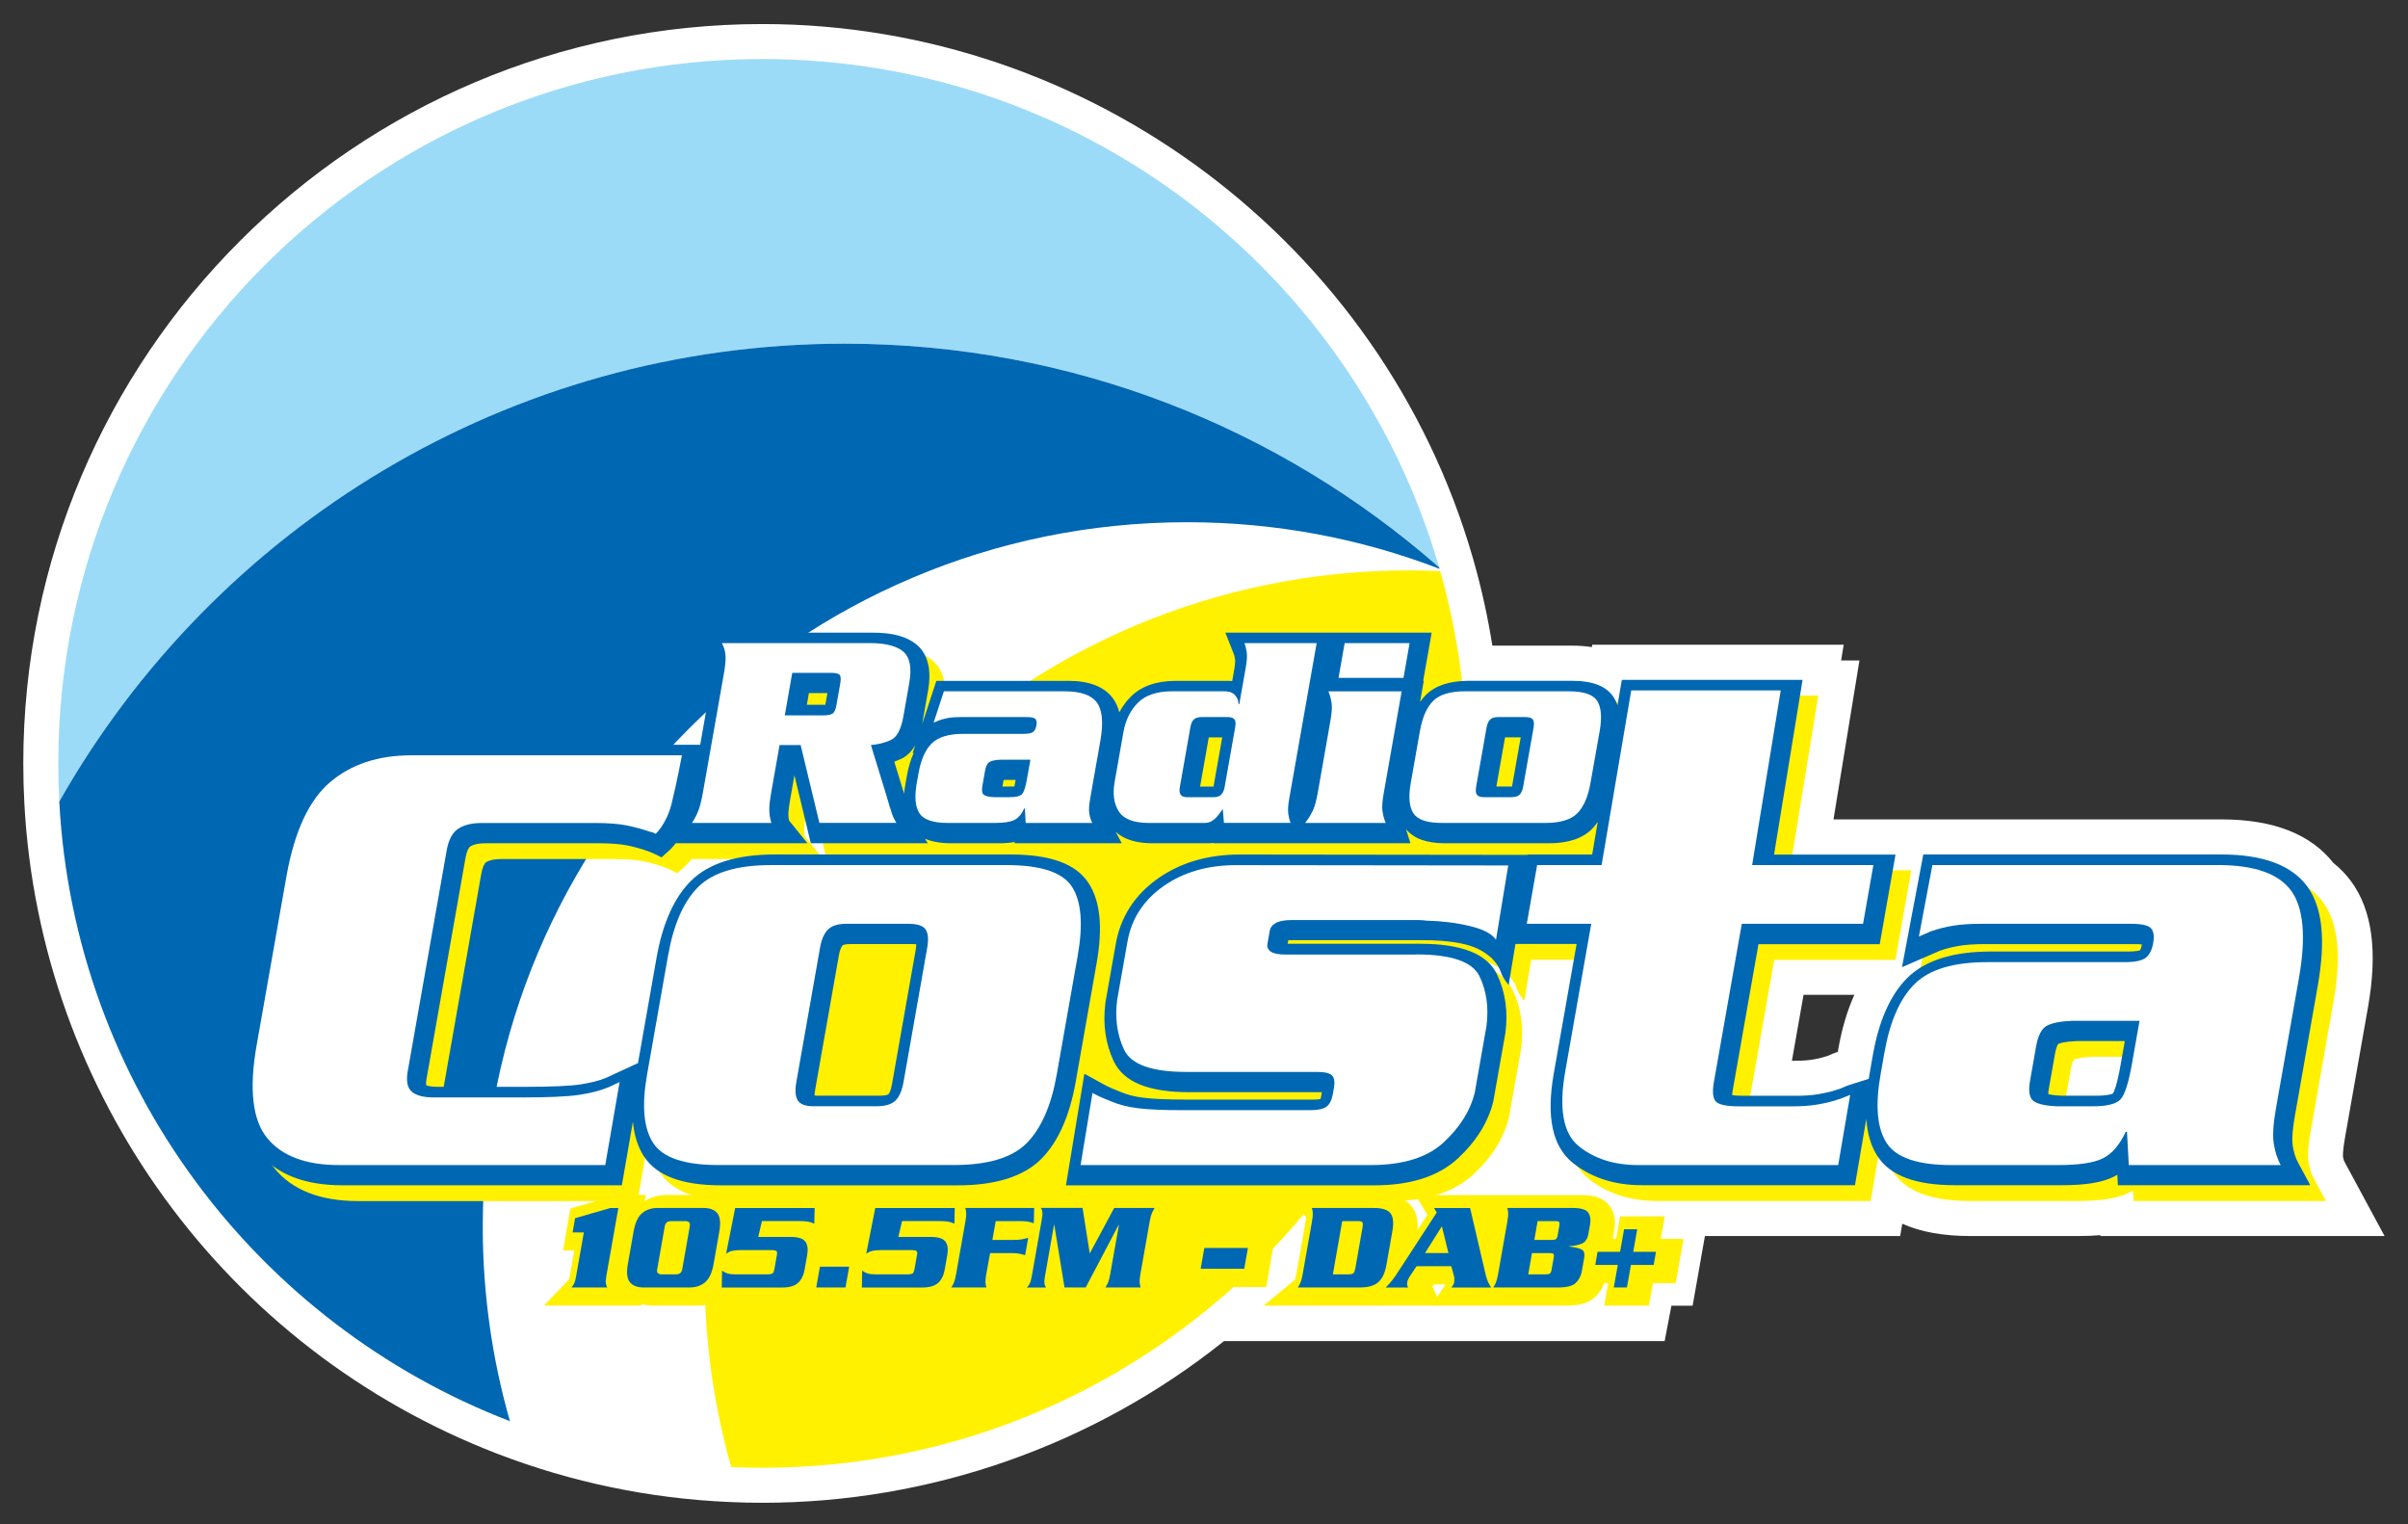 <?xml version="1.0" encoding="utf-8"?>
<!-- Generator: Adobe Illustrator 28.1.0, SVG Export Plug-In . SVG Version: 6.00 Build 0)  -->
<svg version="1.1" id="Layer_1" xmlns="http://www.w3.org/2000/svg" xmlns:xlink="http://www.w3.org/1999/xlink" x="0px" y="0px"
	 viewBox="0 0 542.75 343.48" style="enable-background:new 0 0 542.75 343.48;" xml:space="preserve">
<rect x="0" y="0" width="542.75" height="343.48" fill="#333333" stroke="none"/>
<style type="text/css">
	.st0{fill:#FFFFFF;}
	.st1{fill:#9CDBF8;}
	.st2{fill:#0067B3;}
	.st3{fill:#FFF100;}
</style>
<g>
	<path class="st0" d="M528.42,261.79c-0.01-0.01-0.18-0.35-0.32-1.13c-0.01-0.04-0.1-1.13,0.43-4.16l5.2-29.48
		c2.22-12.61,0.97-21.91-3.82-28.43c-1.12-1.52-2.46-2.9-3.98-4.12c-5.13-6.51-13.59-9.81-25.18-9.81h-87.49l5.85-35.82h-4.13
		l0.58-3.55h-56.68l-0.09,0.54c-1.38-0.22-2.86-0.33-4.43-0.33h-17.99c-1.03-6.45-2.42-12.8-4.17-18.95l-0.17-0.61
		c-0.04-0.13-0.08-0.26-0.11-0.38C311.42,54.82,245.63,5.42,171.87,5.42C80,5.42,5.25,80.17,5.25,172.04c0,3.03,0.08,6.06,0.24,9.01
		c3.49,65.49,45.34,123.02,106.63,146.58c16.72,6.43,34.34,10.09,52.33,10.87c2.42,0.11,4.92,0.17,7.43,0.17
		c37.76,0,74.58-12.92,103.99-36.43h99.33l1.53-7.98h4.78l2.77-15.7h44.01l0.47-2.78c4.11,1.86,9.24,2.78,15.45,2.78h24.16
		c1.81,0,3.49-0.07,5.04-0.2l0.01,0.2h64.05L528.42,261.79z M414.24,237.04c-0.71,0.23-1.46,0.53-2.27,0.91l-0.9,0.27
		c-0.24,0.08-0.97,0.3-2.45,0.56c-1.02,0.17-2.31,0.27-3.76,0.27h-0.97l2.62-14.85h11.45c-1.6,3.54-2.81,7.6-3.61,12.16
		L414.24,237.04z"/>
	<g>
		<path class="st1" d="M324.38,127.88c-35.78-31.4-82.68-50.43-134.02-50.43c-75.88,0-142.06,41.57-176.99,103.18
			c-0.15-2.84-0.23-5.71-0.23-8.59c0-87.66,71.07-158.74,158.74-158.74C244.22,13.31,305.26,61.7,324.38,127.88z"/>
		<path class="st0" d="M324.62,128.72c-2.34-0.11-4.69-0.16-7.06-0.16c-87.66,0-158.74,71.07-158.74,158.74
			c0,15.03,2.09,29.55,5.99,43.33c-17.52-0.76-34.29-4.36-49.87-10.35c-3.99-13.93-6.13-28.64-6.13-43.85
			c0-87.66,71.07-158.74,158.74-158.74c20.06,0,39.26,3.72,56.93,10.51C324.52,128.37,324.58,128.54,324.62,128.72z"/>
		<path class="st2" d="M324.48,128.2c-17.67-6.8-36.87-10.51-56.93-10.51c-87.66,0-158.74,71.07-158.74,158.74
			c0,15.21,2.14,29.92,6.13,43.85c-57-21.91-98.18-75.76-101.58-139.63C48.3,119.02,114.48,77.45,190.36,77.45
			c51.34,0,98.24,19.03,134.02,50.43C324.41,127.98,324.45,128.09,324.48,128.2z"/>
		<path class="st3" d="M330.61,172.04c0,87.66-71.07,158.74-158.74,158.74c-2.37,0-4.72-0.05-7.06-0.16
			c-3.9-13.78-5.99-28.3-5.99-43.33c0-87.66,71.07-158.74,158.74-158.74c2.37,0,4.72,0.05,7.06,0.16
			C328.52,142.49,330.61,157.02,330.61,172.04z"/>
	</g>
	<polygon class="st3" points="210.19,276.43 207.8,289.98 226.8,289.98 229.19,276.43 	"/>
	<path class="st3" d="M525.97,225.65c1.83-10.37,1.04-17.69-2.4-22.37c-3.5-4.76-9.99-7.17-19.26-7.17h-67.26l-4.8,25.4l8.56-3.72
		c1.4-0.49,2.87-0.86,4.35-1.1c1.53-0.25,3.47-0.38,5.76-0.38h33.8c0.71,0,1.22,0.03,1.59,0.08c-0.01,0.05-0.02,0.1-0.02,0.15
		c-0.13,0.72-0.3,1.04-0.38,1.15c-0.22,0.08-0.96,0.29-2.71,0.29h-30.92c-8.48,0-14.8,1.98-18.77,5.89
		c-3.82,3.76-6.45,9.62-7.82,17.41l-0.86,4.89c-0.03,0.17-0.05,0.33-0.07,0.5l-4.4,1.39c-0.44,0.14-0.96,0.35-1.65,0.66
		c-0.34,0.16-0.77,0.31-1.29,0.45l-0.22,0.07c-0.94,0.32-2.17,0.61-3.67,0.87c-1.47,0.25-3.19,0.38-5.1,0.38h-11.94
		c-1.23,0-2.02-0.07-2.52-0.15c0.01-0.29,0.05-0.7,0.15-1.23l5.78-32.79h27.33l3.56-20.19H403.4l6.43-39.37H369.1l-0.97,5.72
		c-0.22-0.64-0.5-1.23-0.85-1.78c-1.63-2.51-4.69-3.73-9.36-3.73h-23.35c-4.25,0-7.48,1.06-9.6,3.15c-0.49,0.49-0.94,1.03-1.35,1.62
		l0.84-4.77h-0.13l1.91-10.85h-20.95h-0.76h-24.79l1.88,4.76c0.13,0.33,0.23,0.77,0.31,1.28c0.02,0.11,0.08,0.74-0.21,2.39
		l-0.44,2.48c-0.33-0.04-0.68-0.05-1.05-0.05h-11.67c-4.35,0-7.76,1.2-10.13,3.57c-1.03,1.03-1.89,2.21-2.58,3.52
		c-0.31-1.2-0.78-2.25-1.44-3.15c-1.93-2.61-5.3-3.94-10.02-3.94H214.6l-3.19,9.71c0,0,0-0.01,0-0.01l1.31-7.45
		c0.83-4.73-0.01-8.21-2.5-10.35c-2.17-1.86-5.38-2.76-9.87-2.76h-40.57l4.33,5.32c0.17,0.33,0.27,0.71,0.31,1.15
		c0.03,0.29,0.05,1.19-0.33,3.34l-2.72,15.46H97.02c-8.3,0-15.23,2.34-20.61,6.95c-5.43,4.66-9,12.27-10.94,23.25l-6.7,37.97
		c-1.94,11.02-0.94,18.78,3.08,23.72c3.99,4.91,10.34,7.4,18.89,7.4h62.96l2.49-14.32c0.29,3.08,1.11,5.67,2.48,7.78
		c2.86,4.41,8.59,6.55,17.51,6.55h53.22c8.6,0,14.95-2.02,18.88-6c3.76-3.8,6.35-9.63,7.71-17.3l4.72-26.75
		c1.42-8.07,0.84-13.96-1.79-18.03c-2.82-4.36-8.58-6.48-17.59-6.48H178.1c-8.48,0-14.8,1.98-18.77,5.89
		c-3.82,3.76-6.45,9.62-7.82,17.41l-4.18,23.71l-7.2,3.33c-1.58,0.64-3.54,1.14-5.82,1.48c-2.42,0.36-6.57,0.54-12.32,0.54h-19.85
		c-1.53,0-2.25-0.24-2.53-0.37c-0.03-0.21-0.05-0.65,0.09-1.45l8.78-49.76c0.28-1.57,0.74-2.37,1.08-2.59
		c0.49-0.33,1.5-0.72,3.48-0.72l25.46,0c2.71,0,4.91,0.17,6.52,0.5c1.7,0.35,3.34,0.83,4.76,1.35c1.42,0.52,2.88,1.33,2.88,1.33
		l1.81-1.62c0.13-0.12,0.68-0.64,1.38-1.56h29.7l-4.15-5.12c-0.08-0.36-0.13-0.76-0.15-1.21c-0.02-0.38,0.01-1.34,0.39-3.49
		l0.97-5.5l3.69,15.32h20.09h6.28l-0.64-1.03c1.58,0.68,3.56,1.03,5.97,1.03h10.6c1.41,0,2.61-0.09,3.63-0.29l0.02,0.29h24.15
		l-1.39-2.57c1.89,1.7,4.67,2.57,8.3,2.57h12.56c0.39,0,0.77-0.03,1.15-0.09l0.01,0.09h44.43l-1.01-3.19
		c1.72,2.13,4.63,3.19,8.88,3.19h23.35c4.31,0,7.57-1.08,9.68-3.21c0.48-0.48,0.91-1.02,1.31-1.6l-1.25,7.35h-14.51l-0.01,0.08
		l-64.95-0.08c-7.13,0-13.31,1.81-18.38,5.38c-5.25,3.7-8.45,8.66-9.53,14.75l-2.31,13.09l-0.02,0.16c-0.62,4.77,0,9.19,1.84,13.14
		c2.21,4.74,7.82,7.04,17.15,7.04h29.49c0.11,0,0.21,0,0.31,0l-0.17,0.95c-0.05,0.28-0.11,0.47-0.15,0.59
		c-0.24,0.06-0.71,0.13-1.52,0.13h-28.62c-4.25,0-7.52-0.14-9.71-0.41c-2.01-0.25-3.77-0.69-5.32-1.36c-0.69-0.28-1.35-0.55-2-0.83
		c-0.57-0.25-1.16-0.53-1.75-0.86l-4.31-2.37l-4.15,25.15h69.51c8.16,0,14.48-2.03,18.8-6.04c4.16-3.85,6.85-8.18,8.01-12.86
		l2.71-15.34l0.02-0.16c0.62-4.78-0.01-9.19-1.87-13.09c-2.22-4.68-7.93-6.95-17.44-6.95h-29.34c-0.17,0-0.32,0-0.45-0.01l0.18-0.8
		c0.32,0,0.76,0,1.65,0h28.34c1.02,0,2.42,0.03,2.42,0.03c2.66,0.1,5.85,0.38,8.54,1.23c2.62,0.83,3.97,2.04,4.77,2.69
		c0,0,1.64,1.5,2.21,3.33c0.41,1.33,1.72,2.83,1.72,2.83l1.53-9.26h13.79l-5.14,29.14c-1.74,9.88-0.33,16.5,4.31,20.22
		c4.14,3.32,9.37,5.01,15.53,5.01h48.04l2.55-14.94c0.24,3.35,1.06,6.15,2.52,8.39c2.86,4.41,8.59,6.55,17.5,6.55h24.16
		c5.19,0,8.96-0.61,11.51-1.87c0.3-0.15,0.6-0.31,0.89-0.49l0.13,2.36h43.36l-2.77-5.13c-0.54-1-0.93-2.23-1.17-3.67
		c-0.16-0.97-0.21-2.93,0.46-6.74L525.97,225.65z M187.15,250.45c0-0.29,0.03-0.72,0.14-1.35l5.33-30.2c0.3-1.7,0.75-2.22,0.84-2.3
		c0.08-0.07,0.53-0.29,1.59-0.29h14.1c0.4,0,0.7,0.02,0.92,0.05c0,0.29-0.03,0.72-0.14,1.33l-5.33,30.2
		c-0.3,1.7-0.75,2.22-0.82,2.29c0,0-0.44,0.3-1.9,0.3h-14.1C187.52,250.48,187.31,250.47,187.15,250.45z M346.31,169.72l-1.96,11.09
		l-3.53,0l1.96-11.09H346.31z M279.03,169.72l-1.96,11.09l-3.03,0l1.96-11.09L279.03,169.72z M229.75,179.33
		c0.09-0.01,0.19-0.01,0.31-0.02h2.41l-0.02,0.14c-0.1,0.59-0.2,1.03-0.28,1.35c-0.06,0-0.12,0-0.19,0h-2.48L229.75,179.33z
		 M209.52,173.19c-0.69,1.47-1.21,3.19-1.56,5.19l-0.38,2.15c-0.12,0.66-0.19,1.29-0.25,1.9l-2.22-7.24
		c0.53-0.18,1.05-0.39,1.55-0.62c1.33-0.62,2.39-1.67,3.2-3.15l-0.62,1.88L209.52,173.19z M185.87,159.75h4.17l-0.46,2.63h-4.17
		L185.87,159.75z M465.22,250.11c0-0.28,0.03-0.7,0.14-1.3l1.37-7.77c0.27-1.53,0.63-2.09,0.73-2.23c0.42-0.19,1.54-0.55,4.12-0.65
		h10.89l-0.98,5.55c-0.81,4.6-1.51,5.98-1.69,6.27c-0.23,0.12-1.2,0.49-3.77,0.49h-7.84C466.6,250.42,465.7,250.25,465.22,250.11z"
		/>
	<path class="st2" d="M522.42,222.11c1.83-10.37,1.04-17.69-2.4-22.37c-3.5-4.76-9.99-7.17-19.26-7.17h-67.26l-4.8,25.4l8.56-3.72
		c1.4-0.49,2.87-0.86,4.35-1.1c1.53-0.25,3.47-0.38,5.76-0.38h33.8c0.71,0,1.22,0.03,1.59,0.08c-0.01,0.05-0.02,0.1-0.02,0.15
		c-0.13,0.72-0.3,1.04-0.38,1.15c-0.22,0.08-0.96,0.29-2.71,0.29h-30.92c-8.48,0-14.8,1.98-18.77,5.89
		c-3.82,3.76-6.45,9.62-7.82,17.41l-0.86,4.89c-0.03,0.17-0.05,0.33-0.07,0.5l-4.4,1.39c-0.44,0.14-0.96,0.35-1.65,0.66
		c-0.34,0.16-0.77,0.31-1.29,0.45l-0.22,0.07c-0.94,0.32-2.17,0.61-3.67,0.87c-1.47,0.25-3.19,0.38-5.1,0.38h-11.94
		c-1.23,0-2.02-0.07-2.52-0.15c0.01-0.29,0.05-0.7,0.15-1.23l5.78-32.79h27.33l3.56-20.19h-27.38l6.43-39.37h-40.74l-0.97,5.72
		c-0.22-0.64-0.5-1.23-0.85-1.78c-1.63-2.51-4.69-3.73-9.36-3.73h-23.35c-4.25,0-7.48,1.06-9.6,3.15c-0.49,0.49-0.94,1.03-1.35,1.62
		l0.84-4.77h-0.13l1.91-10.85h-20.95h-0.76h-24.79l1.88,4.76c0.13,0.33,0.23,0.77,0.31,1.28c0.02,0.11,0.08,0.74-0.21,2.39
		l-0.44,2.48c-0.33-0.04-0.68-0.05-1.05-0.05H265c-4.35,0-7.76,1.2-10.13,3.57c-1.03,1.03-1.89,2.21-2.58,3.52
		c-0.31-1.2-0.78-2.25-1.44-3.15c-1.93-2.61-5.3-3.94-10.02-3.94h-29.78l-3.19,9.71c0,0,0-0.01,0-0.01l1.31-7.45
		c0.83-4.73-0.01-8.21-2.5-10.35c-2.17-1.86-5.38-2.76-9.87-2.76h-40.57l4.33,5.32c0.17,0.33,0.27,0.71,0.31,1.15
		c0.03,0.29,0.05,1.19-0.33,3.34l-2.72,15.46H93.48c-8.3,0-15.23,2.34-20.61,6.95c-5.43,4.66-9,12.27-10.94,23.25L55.23,236
		c-1.94,11.02-0.94,18.78,3.08,23.72c3.99,4.91,10.34,7.4,18.89,7.4h62.96l2.49-14.32c0.29,3.08,1.11,5.67,2.48,7.78
		c2.86,4.41,8.59,6.55,17.51,6.55h53.22c8.6,0,14.95-2.02,18.88-6c3.76-3.8,6.35-9.63,7.71-17.3l4.72-26.75
		c1.42-8.07,0.84-13.96-1.79-18.03c-2.82-4.36-8.58-6.48-17.59-6.48h-53.22c-8.48,0-14.8,1.98-18.77,5.89
		c-3.82,3.76-6.45,9.62-7.82,17.41l-4.18,23.71l-7.2,3.33c-1.58,0.64-3.54,1.14-5.82,1.48c-2.42,0.36-6.57,0.54-12.32,0.54H98.58
		c-1.53,0-2.25-0.24-2.53-0.37c-0.03-0.21-0.05-0.65,0.09-1.45l8.78-49.76c0.28-1.57,0.74-2.37,1.08-2.59
		c0.49-0.33,1.5-0.72,3.48-0.72l25.46,0c2.71,0,4.91,0.17,6.52,0.5c1.7,0.35,3.34,0.83,4.76,1.35c1.42,0.52,2.88,1.33,2.88,1.33
		l1.81-1.62c0.13-0.12,0.68-0.64,1.38-1.56H182l-4.15-5.12c-0.08-0.36-0.13-0.76-0.15-1.21c-0.02-0.38,0.01-1.34,0.39-3.49l0.97-5.5
		l3.69,15.32h20.09h6.28l-0.64-1.03c1.58,0.68,3.56,1.03,5.97,1.03h10.6c1.41,0,2.61-0.09,3.63-0.29l0.02,0.29h24.15l-1.39-2.57
		c1.89,1.7,4.67,2.57,8.3,2.57h12.56c0.39,0,0.77-0.03,1.15-0.09l0.01,0.09h44.43l-1.01-3.19c1.72,2.13,4.63,3.19,8.88,3.19h23.35
		c4.31,0,7.57-1.08,9.68-3.21c0.48-0.48,0.91-1.02,1.31-1.6l-1.25,7.35h-14.51l-0.01,0.08l-64.95-0.08
		c-7.13,0-13.31,1.81-18.38,5.38c-5.25,3.7-8.45,8.66-9.53,14.75l-2.31,13.09l-0.02,0.16c-0.62,4.77,0,9.19,1.84,13.14
		c2.21,4.74,7.82,7.04,17.15,7.04h29.49c0.11,0,0.21,0,0.31,0l-0.17,0.95c-0.05,0.28-0.11,0.47-0.15,0.59
		c-0.24,0.06-0.71,0.13-1.52,0.13H267.5c-4.25,0-7.52-0.14-9.71-0.41c-2.01-0.25-3.77-0.69-5.32-1.36c-0.69-0.28-1.35-0.55-2-0.83
		c-0.57-0.25-1.16-0.53-1.75-0.86l-4.31-2.37l-4.15,25.15h69.51c8.16,0,14.48-2.03,18.8-6.04c4.16-3.85,6.85-8.18,8.01-12.86
		l2.71-15.34l0.02-0.16c0.62-4.78-0.01-9.19-1.87-13.09c-2.22-4.68-7.93-6.95-17.44-6.95h-29.34c-0.17,0-0.32,0-0.45-0.01l0.18-0.8
		c0.32,0,0.76,0,1.65,0h28.34c1.02,0,2.42,0.03,2.42,0.03c2.66,0.1,5.85,0.38,8.54,1.23c2.62,0.83,3.97,2.04,4.77,2.69
		c0,0,1.64,1.5,2.21,3.33c0.41,1.33,1.72,2.83,1.72,2.83l1.53-9.26h13.79l-5.14,29.14c-1.74,9.88-0.33,16.5,4.31,20.22
		c4.14,3.32,9.37,5.01,15.53,5.01h48.04l2.55-14.94c0.24,3.35,1.06,6.15,2.52,8.39c2.86,4.41,8.59,6.55,17.5,6.55h24.16
		c5.19,0,8.96-0.61,11.51-1.87c0.3-0.15,0.6-0.31,0.89-0.49l0.13,2.36h43.36l-2.77-5.13c-0.54-1-0.93-2.23-1.17-3.67
		c-0.16-0.97-0.21-2.93,0.46-6.74L522.42,222.11z M183.6,246.9c0-0.29,0.03-0.72,0.14-1.35l5.33-30.2c0.3-1.7,0.75-2.22,0.84-2.3
		c0.08-0.07,0.53-0.29,1.59-0.29h14.1c0.4,0,0.7,0.02,0.92,0.05c0,0.29-0.03,0.72-0.14,1.33l-5.33,30.2
		c-0.3,1.7-0.75,2.22-0.82,2.29c0,0-0.44,0.3-1.9,0.3h-14.1C183.97,246.93,183.76,246.92,183.6,246.9z M342.76,166.17l-1.96,11.09
		l-3.53,0l1.96-11.09H342.76z M275.48,166.18l-1.96,11.09l-3.03,0l1.96-11.09L275.48,166.18z M226.2,175.78
		c0.09-0.01,0.19-0.01,0.31-0.02h2.41l-0.02,0.14c-0.1,0.59-0.2,1.03-0.28,1.35c-0.06,0-0.12,0-0.19,0h-2.48L226.2,175.78z
		 M205.97,169.64c-0.69,1.47-1.21,3.19-1.56,5.19l-0.38,2.15c-0.12,0.66-0.19,1.29-0.25,1.9l-2.22-7.24
		c0.53-0.18,1.05-0.39,1.55-0.62c1.33-0.62,2.39-1.67,3.2-3.15l-0.62,1.88L205.97,169.64z M182.32,156.2h4.17l-0.46,2.63h-4.17
		L182.32,156.2z M461.67,246.57c0-0.28,0.03-0.7,0.14-1.3l1.37-7.77c0.27-1.53,0.63-2.09,0.73-2.23c0.42-0.19,1.54-0.55,4.12-0.65
		h10.89l-0.98,5.55c-0.81,4.6-1.51,5.98-1.69,6.27c-0.23,0.12-1.2,0.49-3.77,0.49h-7.84C463.06,246.87,462.15,246.7,461.67,246.57z"
		/>
	<g>
		<path class="st0" d="M175.71,167.91l-1.87,10.6c-0.33,1.89-0.48,3.31-0.44,4.26c0.04,0.95,0.19,1.8,0.43,2.56
			c-0.01,0.04,0.01,0.08,0.04,0.13h-17.92c0.05-0.04,0.08-0.08,0.09-0.13c0.51-0.76,0.96-1.61,1.34-2.56
			c0.38-0.95,0.73-2.37,1.07-4.26l4.7-26.63c0.33-1.89,0.46-3.31,0.37-4.26c-0.09-0.95-0.34-1.8-0.75-2.56
			c0.01-0.04-0.01-0.08-0.04-0.13h0.95h32.31h0.06c3.53,0,6.05,0.64,7.55,1.92c1.5,1.28,1.94,3.65,1.34,7.1l-1.31,7.45
			c-0.52,2.95-1.46,4.73-2.81,5.36c-1.35,0.63-2.86,1.01-4.52,1.14l3.49,11.36c0.19,0.59,0.36,1.17,0.51,1.73
			c0.15,0.57,0.31,1.08,0.49,1.55c0.15,0.59,0.33,1.12,0.54,1.58c0.21,0.46,0.45,0.91,0.71,1.33h-17.35l-4.23-17.54H175.71z
			 M176.89,161.22h8.71c0.97,0,1.65-0.14,2.06-0.41c0.41-0.27,0.69-0.89,0.86-1.86l0.87-4.92c0.19-1.05,0.12-1.71-0.19-1.99
			c-0.31-0.27-0.95-0.41-1.92-0.41h-8.71L176.89,161.22z"/>
		<path class="st0" d="M240.01,155.8c3.58,0,5.98,0.84,7.22,2.52c1.24,1.68,1.5,4.57,0.78,8.65l-2.28,12.94
			c-0.27,1.51-0.34,2.67-0.2,3.47c0.13,0.8,0.36,1.49,0.67,2.08h-15.02l-0.18-3.28h-0.13c-0.61,1.3-1.36,2.18-2.26,2.62
			c-0.9,0.44-2.36,0.66-4.38,0.66h-10.6c-3.32,0-5.46-0.73-6.4-2.18c-0.94-1.45-1.14-3.71-0.6-6.78l0.38-2.15
			c0.55-3.11,1.55-5.39,3-6.82c1.45-1.43,3.84-2.15,7.16-2.15h13.57c1.05,0,1.76-0.15,2.13-0.44c0.37-0.29,0.61-0.78,0.73-1.45
			c0.12-0.67,0.04-1.16-0.22-1.45c-0.26-0.29-0.92-0.44-1.97-0.44h-14.83c-1.1,0-2.02,0.06-2.78,0.19s-1.5,0.32-2.21,0.57
			c-0.18,0.08-0.37,0.17-0.55,0.25c-0.18,0.08-0.39,0.17-0.61,0.25l2.32-7.07H240.01z M225.62,171.2c-1.14,0.04-1.98,0.2-2.51,0.47
			c-0.53,0.27-0.89,0.96-1.09,2.05l-0.6,3.41c-0.19,1.05-0.06,1.73,0.37,2.02c0.43,0.29,1.21,0.46,2.34,0.5h3.47
			c1.43,0,2.35-0.23,2.77-0.69c0.42-0.46,0.8-1.64,1.13-3.53l0.75-4.23H225.62z"/>
		<path class="st0" d="M275.87,185.46l-0.26-3.16c-0.17,0.25-0.34,0.5-0.51,0.73c-0.17,0.23-0.33,0.45-0.5,0.66
			c-0.48,0.59-0.96,1.03-1.43,1.33c-0.47,0.29-1.03,0.44-1.66,0.44h-12.56c-3.41,0-5.67-0.86-6.77-2.59
			c-1.11-1.72-1.42-3.93-0.95-6.63l1.98-11.23c0.48-2.73,1.58-4.95,3.29-6.66c1.71-1.7,4.27-2.56,7.68-2.56h11.68
			c1.05,0,1.8,0.21,2.25,0.63c0.45,0.42,0.76,0.88,0.92,1.39c0.01,0.17,0.04,0.33,0.08,0.47c0.04,0.15,0.06,0.28,0.09,0.41h0.13
			l1.45-8.2c0.27-1.51,0.34-2.67,0.23-3.47c-0.11-0.8-0.28-1.49-0.52-2.08h16.28l-0.46,2.59l-5.7,32.31l-0.01,0.06
			c-0.27,1.51-0.35,2.67-0.23,3.47c0.11,0.8,0.28,1.49,0.52,2.08H275.87z M278.41,163.87c0.15-0.84,0.08-1.43-0.19-1.77
			c-0.28-0.34-0.77-0.5-1.49-0.5h-5.93c-0.72,0-1.27,0.17-1.67,0.5c-0.4,0.34-0.67,0.93-0.82,1.77l-2.38,13.51
			c-0.14,0.8-0.08,1.38,0.2,1.74c0.27,0.36,0.77,0.54,1.48,0.54h5.93c0.71,0,1.27-0.18,1.67-0.54s0.67-0.94,0.81-1.74L278.41,163.87
			z"/>
		<path class="st0" d="M299.84,162.61c0.33-1.85,0.43-3.21,0.31-4.07c-0.12-0.86-0.31-1.63-0.57-2.3c-0.03-0.08-0.06-0.16-0.09-0.22
			c-0.03-0.06-0.06-0.14-0.09-0.22h16.53l-4.03,22.85c-0.33,1.85-0.43,3.21-0.31,4.07c0.12,0.86,0.31,1.63,0.57,2.3
			c0.03,0.08,0.06,0.16,0.09,0.22c0.03,0.06,0.06,0.14,0.09,0.22h-18.18c0.06-0.08,0.11-0.16,0.17-0.22
			c0.05-0.06,0.11-0.14,0.17-0.22c0.5-0.67,0.96-1.44,1.39-2.3c0.42-0.86,0.8-2.22,1.13-4.07L299.84,162.61z M317.72,144.94
			l-1.38,7.83H301.7l1.38-7.83H317.72z"/>
		<path class="st0" d="M358.48,176.5c-0.54,3.07-1.53,5.33-2.96,6.78c-1.43,1.45-3.84,2.18-7.2,2.18h-23.35
			c-3.32,0-5.46-0.73-6.4-2.18c-0.94-1.45-1.14-3.71-0.6-6.78l2.07-11.74c0.55-3.11,1.55-5.38,3-6.82c1.45-1.43,3.84-2.15,7.16-2.15
			h23.35c3.37,0,5.51,0.72,6.44,2.15c0.92,1.43,1.11,3.7,0.57,6.82L358.48,176.5z M332.72,177.25c-0.15,0.84-0.1,1.45,0.15,1.83
			c0.25,0.38,0.77,0.57,1.57,0.57h6.18c0.88,0,1.52-0.19,1.9-0.57c0.38-0.38,0.65-0.99,0.8-1.83l2.34-13.25
			c0.15-0.84,0.1-1.45-0.15-1.83c-0.25-0.38-0.82-0.57-1.7-0.57h-6.18c-0.8,0-1.39,0.19-1.77,0.57c-0.38,0.38-0.65,0.99-0.8,1.83
			L332.72,177.25z"/>
		<path class="st0" d="M147.79,187.91c-0.18-0.09-0.37-0.19-0.6-0.29c-0.22-0.09-0.43-0.14-0.62-0.14
			c-1.62-0.58-3.36-1.05-5.21-1.44c-1.85-0.38-4.26-0.57-7.23-0.57l-25.46,0c-2.3,0-4.1,0.43-5.4,1.3c-1.3,0.86-2.17,2.49-2.59,4.89
			l-8.78,49.77c-0.39,2.21-0.08,3.74,0.92,4.6c1,0.86,2.65,1.29,4.95,1.29h19.85c5.94,0,10.22-0.19,12.83-0.57
			c2.61-0.38,4.84-0.96,6.71-1.73c0.41-0.19,0.83-0.38,1.25-0.58c0.42-0.19,0.83-0.38,1.25-0.58l-3.24,18.7H76.38
			c-7.48,0-12.87-2.04-16.18-6.11c-3.31-4.07-4.09-11.05-2.35-20.93l6.7-37.97c1.78-10.07,5.04-17.14,9.78-21.22
			c4.75-4.07,10.86-6.11,18.34-6.11h61.03c0,0-1.16,6.25-2.32,10.89C150.21,185.75,147.79,187.91,147.79,187.91z"/>
		<path class="st0" d="M238.19,242.13c-1.23,7-3.49,12.15-6.75,15.46c-3.27,3.31-8.74,4.96-16.41,4.96h-53.22
			c-7.58,0-12.44-1.65-14.59-4.96c-2.15-3.31-2.61-8.46-1.37-15.46l4.72-26.75c1.25-7.09,3.53-12.27,6.84-15.53
			c3.31-3.26,8.75-4.89,16.32-4.89h53.22c7.67,0,12.56,1.63,14.67,4.89c2.11,3.26,2.54,8.44,1.29,15.53L238.19,242.13z
			 M179.49,243.85c-0.34,1.92-0.22,3.31,0.34,4.17s1.76,1.29,3.58,1.29h14.1c2.01,0,3.46-0.43,4.33-1.29
			c0.87-0.86,1.47-2.25,1.81-4.17l5.33-30.2c0.34-1.92,0.23-3.31-0.34-4.17c-0.57-0.86-1.86-1.29-3.87-1.29h-14.1
			c-1.82,0-3.17,0.43-4.04,1.29c-0.87,0.86-1.48,2.25-1.81,4.17L179.49,243.85z"/>
		<path class="st0" d="M432.51,211.06l3.04-16.11h64.38c8.15,0,13.64,1.92,16.46,5.75c2.82,3.84,3.42,10.41,1.78,19.71l-5.2,29.49
			c-0.61,3.45-0.76,6.09-0.46,7.91c0.3,1.82,0.81,3.4,1.54,4.75h-34.23l-0.41-7.48h-0.29c-1.39,2.97-3.1,4.96-5.15,5.97
			s-5.37,1.51-9.98,1.51h-24.16c-7.58,0-12.44-1.65-14.59-4.96c-2.15-3.31-2.61-8.46-1.37-15.46l0.86-4.89
			c1.25-7.09,3.53-12.27,6.84-15.53c3.31-3.26,8.75-4.89,16.32-4.89h30.92c2.39,0,4.01-0.33,4.85-1.01
			c0.84-0.67,1.39-1.77,1.66-3.31c0.27-1.53,0.11-2.64-0.5-3.31c-0.6-0.67-2.1-1.01-4.5-1.01h-33.8c-2.49,0-4.6,0.14-6.33,0.43
			c-1.73,0.29-3.41,0.72-5.05,1.29L432.51,211.06z M467.14,230.05c-2.61,0.1-4.52,0.46-5.73,1.08c-1.21,0.62-2.04,2.18-2.48,4.67
			l-1.37,7.77c-0.42,2.4-0.14,3.93,0.84,4.6c0.98,0.67,2.76,1.06,5.34,1.15h7.91c3.26,0,5.37-0.53,6.32-1.58
			c0.95-1.05,1.81-3.74,2.57-8.05l1.7-9.64H467.14z"/>
		<path class="st0" d="M401.37,155.59h-33.7l-6.68,39.37h-14.53l-2.33,13.23h14.53l-5.86,33.23c-1.49,8.44-0.47,14.07,3.06,16.9
			c3.53,2.83,7.98,4.24,13.35,4.24h45.11l2.7-15.82c-0.3,0.1-0.72,0.27-1.24,0.5c-0.52,0.24-1.14,0.46-1.84,0.65
			c-1.12,0.38-2.52,0.72-4.21,1.01c-1.68,0.29-3.58,0.43-5.69,0.43h-11.94c-2.97,0-4.78-0.38-5.41-1.15
			c-0.63-0.77-0.76-2.21-0.39-4.32l6.29-35.67h27.33l2.33-13.23h-27.33L401.37,155.59z"/>
		<path class="st0" d="M319.19,215.09c7.96,0,12.73,1.65,14.3,4.96c1.58,3.31,2.09,7.03,1.56,11.15l-2.38,13.52
			c-0.05,0.29-0.1,0.55-0.14,0.79c-0.04,0.24-0.09,0.5-0.14,0.79c-1,4.03-3.33,7.74-7,11.15c-3.67,3.4-9.15,5.11-16.43,5.11h-65.4
			l2.68-16.25c0.7,0.38,1.38,0.72,2.05,1.01c0.67,0.29,1.36,0.58,2.08,0.86c1.78,0.77,3.85,1.29,6.19,1.58
			c2.34,0.29,5.72,0.43,10.14,0.43h28.62c1.73,0,2.95-0.26,3.66-0.79c0.71-0.53,1.19-1.46,1.43-2.8l0.25-1.44
			c0.24-1.34,0.09-2.28-0.44-2.8c-0.53-0.53-1.66-0.79-3.38-0.79h-29.49c-7.77,0-12.43-1.68-14-5.03c-1.57-3.36-2.08-7.1-1.54-11.22
			l2.31-13.09c0.91-5.18,3.61-9.35,8.1-12.51c4.49-3.16,9.95-4.75,16.37-4.75l61.36,0.07l-2.76,16.75
			c-0.91-1.34-2.87-2.37-5.86-3.09c-2.99-0.72-6.25-1.13-9.78-1.22c-0.66-0.09-1.32-0.14-1.99-0.14c-0.67,0-1.34,0-2.01,0h-26.32
			c-1.63,0-2.84,0.22-3.64,0.65s-1.26,1.03-1.4,1.8l-0.51,2.88c-0.14,0.77,0.12,1.37,0.76,1.8c0.64,0.43,1.78,0.65,3.41,0.65H319.19
			z"/>
	</g>
	<g>
		<path class="st3" d="M262.52,288.29l2.08-11.78c0.15-0.84,0.26-1.12,0.27-1.14c0.04-0.09,0.08-0.18,0.12-0.26l6.54-5.78h-20.46
			l-1.59,2.96l-0.47-2.96h-10.35h-8.34h-9.56h-8.69h-15.67l-1.89,9.53l-1.49-1.91l-0.1,5.6h-5.37c0.01-0.35,0.01-0.7-0.02-1.03
			l1.32,0.74l0.32-12.95H164.8l-0.19,0.97c-0.99-0.56-2.3-0.97-4.05-0.97h-10.27c-1.9,0-3.57,0.47-4.98,1.39l0.25-1.39h-6.48
			l-10.51,3.03l-1.67,9.47h2.54l-1.03,5.85c-0.08,0.46-0.15,0.65-0.13,0.65h0l-5.67,5.92h22.13l-0.2-0.37
			c0.74,0.22,1.59,0.37,2.59,0.37h10.27c1.37,0,2.62-0.25,3.74-0.73l-0.01,0.73h17.12c1.4,0,2.63-0.2,3.69-0.59l-0.1,0.59h10.88
			h2.81h11.16h3.15h15.31h6.42h34.77l-3.95-5C262.39,289.12,262.42,288.82,262.52,288.29z M153.4,279.3L153.4,279.3v-2.96V279.3z
			 M231.26,286.94c-0.14,0.82-0.23,1.19-0.26,1.32c-0.02,0.03-0.05,0.06-0.07,0.09l-2.23,2.28l-1.06-1.35
			c0.01-0.16,0.04-0.47,0.14-0.98l0.32-1.8h1.92c0.71,0,0.99,0.05,1.05,0.06c0.1,0.02,0.18,0.04,0.26,0.06L231.26,286.94z"/>
		<polygon class="st3" points="287.46,278.35 270.53,278.35 268.47,290.04 285.4,290.04 		"/>
		<path class="st3" d="M327.68,269.34h-8.62l2.67,4.43l-2.25,3.44c0.18-2.23-0.25-4-1.32-5.36c-1.32-1.67-3.52-2.52-6.53-2.52
			h-21.45l4.23,5.02c-0.01,0.17-0.05,0.47-0.13,0.94l-2.08,11.77c-0.16,0.89-0.27,1.19-0.28,1.2c-0.02,0.06-0.05,0.12-0.07,0.17
			l-7.04,5.81h23.66c0.01,0,0.03,0,0.04,0l14.08-0.01l0,0.01h6.45h15.88h8.34c2.84,0,4.9-0.65,6.32-1.99c0.91-0.86,1.57-1.9,2-3.08
			h0.91l-0.9,5.08h10.07l0.9-5.08h5.14l1.76-9.96h-5.13l0.9-5.08h-10.07l-0.9,5.08h-0.76l0.37-2.09c0.45-2.55-0.31-4.29-1.04-5.31
			c-1.78-2.48-5.25-2.48-6.42-2.48h-20.26h-2.07h-5.33H327.68z M323.93,292.29l-1.07-2.36l0.31-0.47h2.67L323.93,292.29z
			 M329.18,289.51l-0.43-0.05l0.43,0.03V289.51z"/>
	</g>
	<g>
		<path class="st2" d="M139.17,273.38l-2.52,14.29l0,0.03c-0.12,0.67-0.15,1.18-0.09,1.53c0.06,0.35,0.16,0.66,0.3,0.92h-8.06
			c0.25-0.26,0.46-0.57,0.62-0.92c0.16-0.35,0.31-0.86,0.42-1.53l1.76-9.96h-2.54l0.57-3.21l7.94-2.29h1.81L139.17,273.38z"/>
		<path class="st2" d="M158.54,272.23c1.45,0,2.5,0.4,3.14,1.19c0.64,0.79,0.79,2.16,0.45,4.11l-1.3,7.37
			c-0.34,1.92-0.97,3.27-1.89,4.06c-0.92,0.79-2.11,1.19-3.56,1.19h-10.27c-1.45,0-2.5-0.4-3.14-1.19c-0.64-0.79-0.8-2.14-0.46-4.06
			l1.3-7.37c0.34-1.95,0.98-3.32,1.9-4.11c0.92-0.79,2.11-1.19,3.56-1.19H158.54z M151.38,275.19c-0.45,0-0.8,0.08-1.05,0.25
			c-0.25,0.17-0.42,0.48-0.5,0.95l-1.7,9.66c-0.08,0.43-0.02,0.73,0.18,0.89c0.19,0.17,0.51,0.25,0.96,0.25h2.96
			c0.45,0,0.8-0.08,1.05-0.25c0.25-0.17,0.42-0.47,0.49-0.89l1.7-9.66c0.08-0.46,0.03-0.78-0.17-0.95
			c-0.19-0.17-0.51-0.25-0.96-0.25H151.38z"/>
		<path class="st2" d="M170.9,278.76h7.34c1.67,0,2.76,0.35,3.28,1.05c0.51,0.7,0.65,1.71,0.41,3.03l-0.57,3.24
			c-0.23,1.32-0.73,2.33-1.48,3.03c-0.76,0.7-1.97,1.05-3.64,1.05h-13.56l0.07-3.85c0.03,0.04,0.07,0.07,0.12,0.11
			c0.05,0.04,0.1,0.08,0.15,0.11c0.21,0.17,0.53,0.32,0.97,0.46c0.43,0.14,1.09,0.21,1.99,0.21h7.12c0.52-0.02,0.87-0.1,1.05-0.24
			c0.17-0.14,0.3-0.45,0.39-0.93l0.55-3.13c0.09-0.48,0.07-0.8-0.06-0.93c-0.13-0.14-0.45-0.22-0.96-0.24h-7.2
			c-0.61,0-1.18,0.05-1.7,0.14c-0.52,0.09-1.02,0.32-1.51,0.67l2.04-10.3h3.6h14.29h0.03l-0.09,3.54c-0.03-0.02-0.07-0.04-0.12-0.06
			c-0.04-0.02-0.09-0.04-0.14-0.06c-0.33-0.15-0.72-0.27-1.18-0.35c-0.46-0.08-1.18-0.13-2.17-0.13h-8.18L170.9,278.76z"/>
		<path class="st2" d="M184.81,285.46h6.59l-0.83,4.69h-6.59L184.81,285.46z"/>
		<path class="st2" d="M202.48,278.76h7.34c1.67,0,2.76,0.35,3.28,1.05c0.51,0.7,0.65,1.71,0.41,3.03l-0.57,3.24
			c-0.23,1.32-0.73,2.33-1.48,3.03c-0.76,0.7-1.97,1.05-3.64,1.05h-13.56l0.07-3.85c0.03,0.04,0.07,0.07,0.12,0.11
			c0.05,0.04,0.1,0.08,0.15,0.11c0.21,0.17,0.53,0.32,0.97,0.46c0.43,0.14,1.09,0.21,1.99,0.21h7.12c0.52-0.02,0.87-0.1,1.05-0.24
			c0.17-0.14,0.3-0.45,0.39-0.93l0.55-3.13c0.09-0.48,0.07-0.8-0.06-0.93c-0.13-0.14-0.45-0.22-0.96-0.24h-7.2
			c-0.61,0-1.18,0.05-1.7,0.14c-0.52,0.09-1.02,0.32-1.51,0.67l2.04-10.3h3.6h14.29h0.03l-0.09,3.54c-0.03-0.02-0.07-0.04-0.12-0.06
			c-0.04-0.02-0.09-0.04-0.14-0.06c-0.33-0.15-0.72-0.27-1.18-0.35c-0.46-0.08-1.18-0.13-2.17-0.13h-8.18L202.48,278.76z"/>
		<path class="st2" d="M222.31,287.08c-0.15,0.84-0.21,1.47-0.19,1.88c0.02,0.42,0.08,0.8,0.19,1.13c0,0.02,0,0.04,0.02,0.06h-7.92
			c0.02-0.02,0.04-0.04,0.04-0.06c0.23-0.33,0.42-0.71,0.59-1.13c0.17-0.42,0.32-1.05,0.47-1.88l2.08-11.78
			c0.15-0.84,0.21-1.47,0.19-1.88c-0.02-0.42-0.08-0.8-0.19-1.13c0-0.02,0-0.04-0.02-0.06h1.2h14.29h0.03l-0.07,3.43
			c-0.03-0.02-0.07-0.03-0.1-0.04c-0.04-0.01-0.07-0.01-0.11-0.01c-0.3-0.11-0.66-0.21-1.08-0.29c-0.42-0.08-1.01-0.13-1.75-0.13
			h-5.55l-0.75,4.24h4.86c0.73,0,1.31-0.04,1.77-0.13c0.45-0.08,0.86-0.18,1.21-0.29c0.04,0,0.07,0,0.11-0.01
			c0.04-0.01,0.08-0.02,0.12-0.04l-0.69,3.91c-0.03-0.02-0.07-0.03-0.1-0.04c-0.04-0.01-0.07-0.01-0.11-0.01
			c-0.31-0.11-0.68-0.21-1.11-0.29c-0.42-0.08-1-0.13-1.72-0.13h-4.86L222.31,287.08z"/>
		<path class="st2" d="M251.13,272.23h9.13c-0.02,0.02-0.03,0.04-0.04,0.06c-0.23,0.33-0.43,0.71-0.6,1.13
			c-0.18,0.42-0.34,1.04-0.49,1.88l-2.08,11.78c-0.15,0.84-0.21,1.47-0.18,1.88c0.03,0.42,0.1,0.8,0.21,1.13
			c0,0.02,0,0.04,0.02,0.06h-7.95c0.02-0.02,0.03-0.04,0.04-0.06c0.23-0.33,0.42-0.71,0.59-1.13c0.17-0.42,0.32-1.05,0.47-1.88
			l1.95-11.05h-0.06l-7.43,14.12h-4.77l-2.31-14.12h-0.06l-1.92,10.91c-0.14,0.78-0.22,1.35-0.25,1.72
			c-0.03,0.36,0.01,0.69,0.11,0.99c0.04,0.08,0.08,0.15,0.11,0.24c0.03,0.08,0.08,0.17,0.13,0.27h-4.3
			c0.09-0.09,0.17-0.18,0.23-0.27c0.06-0.08,0.13-0.16,0.19-0.24c0.2-0.3,0.35-0.63,0.45-0.99c0.1-0.36,0.22-0.93,0.36-1.72
			l2.03-11.5c0.14-0.78,0.22-1.35,0.25-1.72c0.03-0.36-0.01-0.69-0.1-0.99c-0.04-0.07-0.08-0.15-0.11-0.24
			c-0.03-0.08-0.08-0.17-0.13-0.27h9.38l1.61,10.18h0.06L251.13,272.23z"/>
		<path class="st2" d="M271.45,281.25h9.82l-0.83,4.69h-9.82L271.45,281.25z"/>
		<path class="st2" d="M295.71,275.3c0.15-0.84,0.21-1.47,0.19-1.88c-0.02-0.42-0.08-0.8-0.19-1.13c0-0.02,0-0.04-0.02-0.06h13.93
			c1.9,0,3.16,0.4,3.78,1.19c0.62,0.79,0.77,2.11,0.45,3.95l-1.36,7.7c-0.32,1.8-0.93,3.1-1.83,3.89c-0.9,0.79-2.3,1.19-4.2,1.19
			h-13.93c0.02-0.02,0.04-0.04,0.04-0.06c0.23-0.33,0.42-0.71,0.59-1.13c0.17-0.42,0.32-1.05,0.47-1.88L295.71,275.3z
			 M300.42,287.19h3.54c0.56,0,0.93-0.09,1.11-0.28s0.32-0.58,0.43-1.17l1.59-9.04c0.11-0.63,0.11-1.04-0.01-1.23
			c-0.12-0.19-0.45-0.28-1.01-0.28h-3.54L300.42,287.19z"/>
		<path class="st2" d="M319.28,285.35l-1.63,2.46c-0.1,0.17-0.19,0.34-0.27,0.52c-0.08,0.18-0.13,0.36-0.17,0.54
			c-0.03,0.15-0.04,0.27-0.05,0.36c-0.01,0.09-0.01,0.19-0.01,0.28c0.02,0.07,0.05,0.16,0.08,0.27c0.03,0.1,0.08,0.23,0.14,0.38
			h-5.05c0.34-0.33,0.62-0.63,0.84-0.88c0.22-0.25,0.43-0.5,0.62-0.74c0.07-0.09,0.14-0.19,0.22-0.28c0.07-0.09,0.15-0.2,0.22-0.31
			c0.12-0.15,0.24-0.31,0.35-0.47c0.11-0.17,0.23-0.35,0.36-0.56l8.91-13.67l-0.61-1h8.12l0.27,1.14l3.34,14.29l0.02,0.03
			c0.12,0.47,0.28,0.91,0.48,1.32c0.2,0.42,0.41,0.8,0.65,1.13h-8.96c0.15-0.22,0.26-0.4,0.34-0.52c0.08-0.12,0.13-0.23,0.17-0.32
			c0.03-0.06,0.05-0.11,0.06-0.17c0.01-0.06,0.02-0.11,0.03-0.17c0.02-0.09,0.03-0.19,0.04-0.29c0.01-0.1,0.01-0.21,0.01-0.32
			c0-0.13,0-0.26,0-0.38c-0.01-0.12-0.03-0.24-0.06-0.35l-0.63-2.29H319.28z M326.47,282.39l-1.48-6.03l-3.8,6.03H326.47z"/>
		<path class="st2" d="M339.75,275.3c0.15-0.84,0.21-1.47,0.19-1.88c-0.02-0.42-0.08-0.8-0.19-1.13c0-0.02,0-0.04-0.02-0.06h0.36
			h14.29h0.03c1.88,0,3.06,0.34,3.55,1.02c0.48,0.68,0.63,1.57,0.44,2.67l-0.37,2.09c-0.2,1.13-0.66,1.87-1.39,2.21
			c-0.73,0.33-1.73,0.55-2.99,0.64l-0.01,0.06c0.02,0,0.04,0,0.07,0.01c0.03,0.01,0.06,0.01,0.09,0.01c1.38,0.17,2.31,0.4,2.79,0.71
			c0.48,0.31,0.63,0.93,0.47,1.86l-0.52,2.96c-0.19,1.08-0.65,1.96-1.37,2.65c-0.73,0.69-2.03,1.03-3.91,1.03h-0.36H336.6h-0.03
			c0.02-0.02,0.04-0.04,0.04-0.06c0.23-0.33,0.42-0.71,0.59-1.13c0.17-0.42,0.32-1.05,0.47-1.88L339.75,275.3z M344.46,287.19h3.96
			c0.43,0,0.73-0.06,0.91-0.18c0.18-0.12,0.31-0.4,0.38-0.82l0.49-2.79c0.08-0.43,0.04-0.7-0.09-0.82
			c-0.14-0.12-0.42-0.18-0.85-0.18h-3.96L344.46,287.19z M345.83,279.43h3.96c0.43,0,0.73-0.06,0.91-0.18
			c0.18-0.12,0.31-0.4,0.38-0.82l0.38-2.18c0.08-0.47,0.05-0.76-0.08-0.88c-0.14-0.12-0.42-0.18-0.85-0.18h-3.96L345.83,279.43z"/>
		<path class="st2" d="M366.06,277.03h2.96l-0.9,5.08h5.13l-0.52,2.96h-5.13l-0.9,5.08h-2.96l0.9-5.08h-5.08l0.52-2.96h5.08
			L366.06,277.03z"/>
	</g>
</g>
</svg>
